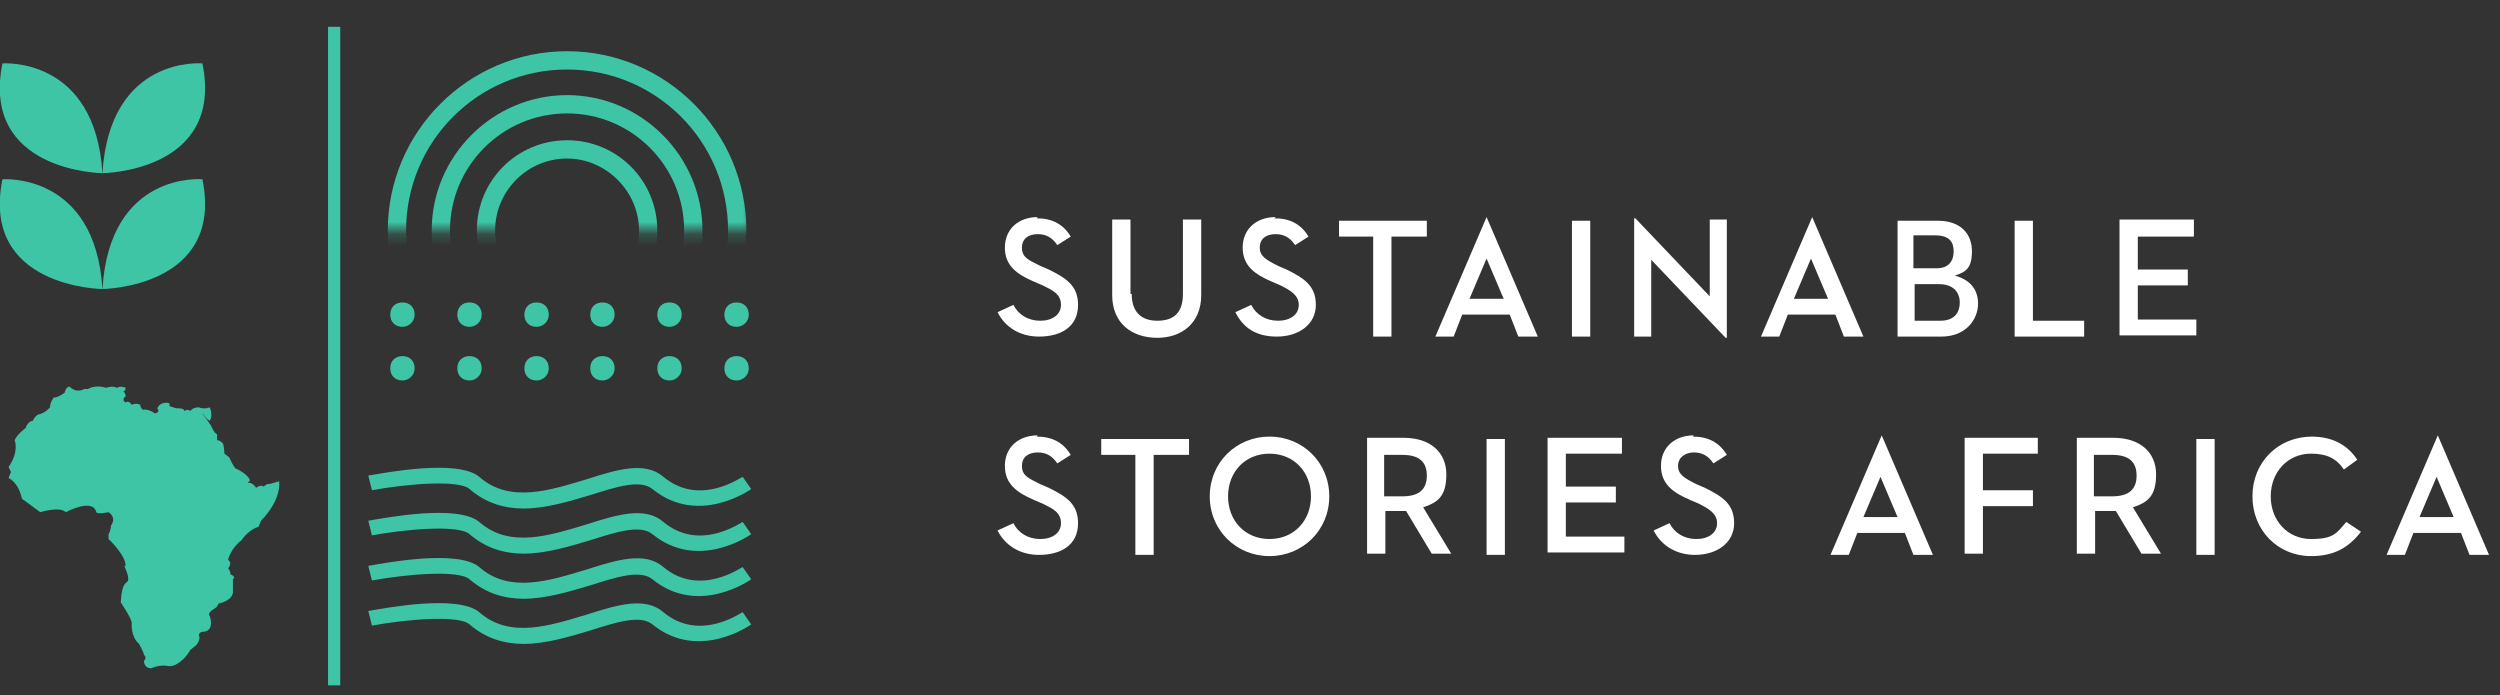 <?xml version="1.0" encoding="UTF-8"?>
<svg id="Layer_1" data-name="Layer 1" xmlns="http://www.w3.org/2000/svg" xmlns:xlink="http://www.w3.org/1999/xlink" version="1.1" viewBox="0 0 205 57">
  <rect x="0" y="0" width="205" height="57" fill="#333333" stroke="none"/>
  <defs>
    <style>
      .cls-1 {
        mask: url(#mask);
      }

      .cls-2 {
        fill: #3dc5a6;
      }

      .cls-2, .cls-3 {
        stroke-width: 0px;
      }

      .cls-3 {
        fill: #fff;
      }
    </style>
    <mask id="mask" x="30.4" y=".7" width="31.5" height="32.9" maskUnits="userSpaceOnUse">
      <g id="mask0_210_972" data-name="mask0 210 972">
        <path class="cls-3" d="M61.9.7h-31.5v18.2h31.5V.7Z"/>
      </g>
    </mask>
  </defs>
  <path class="cls-2" d="M8.4,14.2c.6-9.7,8.2-9,8.2-9,1.8,8.9-8.2,9-8.2,9Z"/>
  <path class="cls-2" d="M8.4,14.2C7.8,4.6.2,5.2.2,5.2c-1.8,8.9,8.2,9,8.2,9Z"/>
  <path class="cls-2" d="M8.4,23.7c.6-9.7,8.2-9,8.2-9,1.8,8.9-8.2,9-8.2,9Z"/>
  <path class="cls-2" d="M8.4,23.7C7.8,14.1.2,14.7.2,14.7c-1.8,8.9,8.2,9,8.2,9h0Z"/>
  <path class="cls-2" d="M27.9,2.2h-1v54h1V2.2Z"/>
  <g class="cls-1">
    <g>
      <path class="cls-2" d="M46.5,26.3c-4.1,0-7.4-3.3-7.4-7.4s3.3-7.4,7.4-7.4,7.4,3.3,7.4,7.4-3.3,7.4-7.4,7.4ZM46.5,13c-3.3,0-5.9,2.7-5.9,5.9s2.7,5.9,5.9,5.9,5.9-2.7,5.9-5.9-2.7-5.9-5.9-5.9Z"/>
      <path class="cls-2" d="M46.5,30c-6.1,0-11.1-5-11.1-11.1s5-11.1,11.1-11.1,11.1,5,11.1,11.1-5,11.1-11.1,11.1ZM46.5,9.3c-5.3,0-9.6,4.3-9.6,9.6s4.3,9.6,9.6,9.6,9.6-4.3,9.6-9.6-4.3-9.6-9.6-9.6Z"/>
      <path class="cls-2" d="M46.5,33.6c-8.1,0-14.7-6.6-14.7-14.7s6.6-14.7,14.7-14.7,14.7,6.6,14.7,14.7-6.6,14.7-14.7,14.7ZM46.5,5.7c-7.3,0-13.2,5.9-13.2,13.2s5.9,13.2,13.2,13.2,13.2-5.9,13.2-13.2-5.9-13.2-13.2-13.2Z"/>
    </g>
  </g>
  <path class="cls-2" d="M43,41.7c-1.6,0-3.1-.4-4.5-1.6-.9-.8-5.3-.4-8,.1l-.3-1.2c1.2-.2,7.3-1.4,9.1.1,2.5,2.2,5.8,1.1,8.8.2,2.5-.8,4.8-1.5,6.3-.2,3,2.5,6.4,0,6.5,0l.7,1s-4.3,3.1-8.1,0c-1-.8-2.9-.2-5.1.5-1.7.5-3.6,1.1-5.5,1.1h0Z"/>
  <path class="cls-2" d="M43,45.4c-1.6,0-3.1-.4-4.5-1.6-.9-.8-5.3-.4-8,.1l-.3-1.2c1.2-.2,7.3-1.4,9.1.1,2.5,2.2,5.8,1.1,8.8.2,2.5-.8,4.8-1.5,6.3-.2,3,2.5,6.4,0,6.5,0l.7,1s-4.3,3.1-8.1,0c-1-.8-2.9-.2-5.1.5-1.7.5-3.6,1.1-5.5,1.1h0Z"/>
  <path class="cls-2" d="M43,49.1c-1.6,0-3.1-.4-4.5-1.6-.9-.8-5.3-.4-8,.1l-.3-1.2c1.2-.2,7.3-1.4,9.1.1,2.5,2.2,5.8,1.1,8.8.2,2.5-.8,4.8-1.5,6.3-.2,3,2.5,6.4,0,6.5,0l.7,1s-4.3,3.1-8.1,0c-1-.8-2.9-.2-5.1.5-1.7.5-3.6,1.1-5.5,1.1h0Z"/>
  <path class="cls-2" d="M43,52.8c-1.6,0-3.1-.4-4.5-1.6-.9-.8-5.3-.4-8,.1l-.3-1.2c1.2-.2,7.3-1.4,9.1.1,2.5,2.2,5.8,1.1,8.8.2,2.5-.8,4.8-1.5,6.3-.2,3,2.5,6.4,0,6.5,0l.7,1s-4.3,3.1-8.1,0c-1-.8-2.9-.2-5.1.5-1.7.5-3.6,1.1-5.5,1.1h0Z"/>
  <path class="cls-2" d="M21.4,42.7s1.6-1.5,1.5-3.2h0c0-.1-.6.2-1,.2l-.3.2s-.2-.2-.6.1c0,0-.3-.5-.7-.4l.2-.2s-.1-.5-1.2-1c0,0-.2-.2-.5-.9l-.4-.3s0-.4-.1-.8c0,0-.2-.3-.5-.3,0,0,0-.2,0-.5,0,0-.2,0-.5-.7,0,0-.4-.6-.5-.7l-.2-.3h0c0-.1.3.5.6.6,0,0,.3-.4,0-1.1,0,0-.4.2-.9,0,0,0-.5,0-.7.3,0,0-.2-.2-.5,0,0,0,.1-.3-.9-.2h.3c0,0-.6-.2-.6-.2,0,0,0,0,0-.2,0-.1-.8-.2-1,.4,0,0,.3.3-.2.4,0,0-.5-.4-1-.3,0,0-.2-.2-.2-.4,0,0-.3-.2-.7,0,0,0-.2-.4-.5-.2,0,0-.4-.2,0-.5,0,0,0-.3-.2-.4,0,0,.2,0,.2-.3,0,0-.4-.2-.7,0,0,0-.3-.2-.9,0,0,0-.8-.3-1.5.1h-.3s-.6.4-1.2-.2c0,0-.3,0-.4.5,0,0-.5.4-.9.4,0,0-.3.4-.3.8,0,0-.4.5-1,.6,0,0-.3.2-.4.5,0,0-.4,0-.6.6,0,0-.7.5-.9,1,0,0,.4.9-.5,2.2l.2.4-.2.5s.8.3,1.1,1.7c0,0,.7.5,1.5,1.1,0,0,1.6-.5,2.1,0,0,0,2.2-1.2,2.5,0,0,0,0,.2,1,0,0,0,.7.4.2,1.1,0,0,0,.4-.2.7,0,0,0,.3,0,.4,0,0,1.4,1.3,1.4,2.2h-.1c0,.1.4.8.3,1.2-.1.3-.5,0-.6,1.8,0,0,.9,1.3.9,1.7,0,0-.1,1.1.6,1.7,0,0,.4.7.4.9,0,0,.3.2,0,.5,0,0,0,.6.6.6,0,0,.6-.3,1.3-.2.7.2,1.6-.7,1.9-1.3l.5-.4s.4-.5.2-.8c0,0,0-.3.4-.3,0,0,.9,0,.5-1.3,0,0-.3-.2.4-.6,0,0,.3-.2.3-.4,0,0,1.1-.2,1.2-.9,0,0,0-.9,0-1.1,0,0,.3-.2-.2-.4,0,0,0-.3-.2-.5,0,0,.4-.4,0-.7,0,0,.2-.9,1.1-1.6,0,0,.6-.9,1.4-1.1h0Z"/>
  <path class="cls-2" d="M33,26.8c.5,0,1-.4,1-1s-.4-1-1-1-1,.4-1,1,.4,1,1,1Z"/>
  <path class="cls-2" d="M38.5,26.8c.5,0,1-.4,1-1s-.4-1-1-1-1,.4-1,1,.4,1,1,1Z"/>
  <path class="cls-2" d="M44,26.8c.5,0,1-.4,1-1s-.4-1-1-1-1,.4-1,1,.4,1,1,1Z"/>
  <path class="cls-2" d="M49.4,26.8c.5,0,1-.4,1-1s-.4-1-1-1-1,.4-1,1,.4,1,1,1Z"/>
  <path class="cls-2" d="M54.9,26.8c.5,0,1-.4,1-1s-.4-1-1-1-1,.4-1,1,.4,1,1,1Z"/>
  <path class="cls-2" d="M60.4,26.8c.5,0,1-.4,1-1s-.4-1-1-1-1,.4-1,1,.4,1,1,1Z"/>
  <path class="cls-2" d="M33,31.2c.5,0,1-.4,1-1s-.4-1-1-1-1,.4-1,1,.4,1,1,1Z"/>
  <path class="cls-2" d="M38.5,31.2c.5,0,1-.4,1-1s-.4-1-1-1-1,.4-1,1,.4,1,1,1Z"/>
  <path class="cls-2" d="M44,31.2c.5,0,1-.4,1-1s-.4-1-1-1-1,.4-1,1,.4,1,1,1Z"/>
  <path class="cls-2" d="M49.4,31.2c.5,0,1-.4,1-1s-.4-1-1-1-1,.4-1,1,.4,1,1,1Z"/>
  <path class="cls-2" d="M54.9,31.2c.5,0,1-.4,1-1s-.4-1-1-1-1,.4-1,1,.4,1,1,1Z"/>
  <path class="cls-2" d="M60.4,31.2c.5,0,1-.4,1-1s-.4-1-1-1-1,.4-1,1,.4,1,1,1Z"/>
  <path class="cls-3" d="M85,35.8c1.3,0,2.2.5,2.8,1.5l-1.1.7c-.4-.6-.9-.9-1.6-.9-.8,0-1.3.4-1.3,1.1,0,.8.5,1,1.5,1.5l.7.3c1.4.7,2.4,1.3,2.4,2.9,0,1.8-1.4,2.6-3.2,2.6-1.6,0-2.8-.8-3.4-2l1.3-.6h0c.4.8,1.2,1.3,2.2,1.3,1,0,1.7-.5,1.7-1.3,0-.9-.7-1.2-1.5-1.6l-.7-.3c-1.4-.6-2.4-1.3-2.4-2.8,0-1.5,1.1-2.5,2.7-2.5ZM104.1,35.8c2.7,0,4.9,2.1,4.9,4.9,0,2.8-2.2,4.9-4.9,4.9-2.7,0-4.9-2.1-4.9-4.9,0-2.8,2.2-4.9,4.9-4.9ZM138.8,35.8c1.3,0,2.2.5,2.8,1.5l-1.1.7c-.4-.6-.9-.9-1.6-.9s-1.3.4-1.3,1.1.5,1,1.5,1.5l.7.3c1.4.7,2.4,1.3,2.4,2.9s-1.4,2.6-3.2,2.6c-1.6,0-2.8-.8-3.4-2l1.3-.6h0c.4.8,1.2,1.3,2.2,1.3,1,0,1.7-.5,1.7-1.3s-.7-1.2-1.5-1.6l-.7-.3c-1.4-.6-2.4-1.3-2.4-2.8s1.1-2.5,2.7-2.5ZM189.5,35.8c1.8,0,3,.7,3.8,1.9l-1.1.8c-.6-.9-1.4-1.3-2.7-1.3-1.9,0-3.3,1.5-3.3,3.5,0,2,1.4,3.5,3.3,3.5s2.1-.5,2.9-1.4l1.2.8c-1,1.3-2.2,2-4.1,2-2.7,0-4.8-2.1-4.8-4.9h0c0-2.8,2.1-4.9,4.9-4.9ZM97.4,37.3h-2.8v8.2h-1.5v-8.2h-2.8v-1.3h7.2v1.3ZM115.1,35.9c2.2,0,3.5,1.2,3.5,3s-.7,2.3-1.9,2.7l2.3,3.8h-1.6l-2.1-3.5h-1.7v3.5h-1.5v-9.5h3.1ZM158.5,45.5h-1.6l-.7-1.8h-3.9l-.7,1.8h-1.5l4.2-9.8h0l4.2,9.8ZM173.3,35.9c2.2,0,3.5,1.2,3.5,3s-.7,2.3-1.9,2.7l2.3,3.8h-1.6l-2.1-3.5h-1.7v3.5h-1.5v-9.5h3.1ZM204.1,45.5h-1.6l-.7-1.8h-3.9l-.7,1.8h-1.5l4.2-9.8h0l4.2,9.8ZM123.4,45.5h-1.5v-9.5h1.5v9.5ZM181.6,45.5h-1.5v-9.5h1.5v9.5ZM126.9,35.9h6.1v1.3h-4.6v2.7h4.1v1.3h-4.1v2.8h4.8v1.3h-6.3v-9.5h0ZM161.2,35.9h5.9v1.3h-4.5v3h4.1v1.3h-4.1v3.9h-1.5v-9.5h0ZM104.1,37.2c-2,0-3.4,1.5-3.4,3.5s1.4,3.5,3.4,3.5c2,0,3.4-1.5,3.4-3.5s-1.4-3.5-3.4-3.5ZM152.8,42.4h2.8l-1.4-3.3-1.4,3.3ZM198.4,42.4h2.8l-1.4-3.3-1.4,3.3ZM113.5,40.7h1.5c1.4,0,2-.6,2-1.7s-.6-1.7-2-1.7h-1.5v3.4ZM171.7,40.7h1.5c1.4,0,2-.6,2-1.7s-.6-1.7-2-1.7h-1.5v3.4ZM85,17.9c1.3,0,2.2.5,2.8,1.5l-1.1.7c-.4-.6-.9-.9-1.6-.9-.8,0-1.3.4-1.3,1.1,0,.8.5,1,1.5,1.5l.7.3c1.4.7,2.4,1.3,2.4,2.9,0,1.8-1.4,2.6-3.2,2.6-1.6,0-2.8-.8-3.4-2l1.3-.6h0c.4.8,1.2,1.3,2.2,1.3,1,0,1.7-.5,1.7-1.3,0-.9-.7-1.2-1.5-1.6l-.7-.3c-1.4-.6-2.4-1.3-2.4-2.8,0-1.5,1.1-2.5,2.7-2.5ZM104.5,17.9c1.3,0,2.2.5,2.8,1.5l-1.1.7c-.4-.6-.9-.9-1.6-.9-.8,0-1.3.4-1.3,1.1s.5,1,1.5,1.5l.7.3c1.4.7,2.4,1.3,2.4,2.9s-1.4,2.6-3.2,2.6-2.8-.8-3.4-2l1.3-.6h0c.4.8,1.2,1.3,2.2,1.3,1,0,1.7-.5,1.7-1.3s-.7-1.2-1.5-1.6l-.7-.3c-1.4-.6-2.4-1.3-2.4-2.8,0-1.5,1.1-2.5,2.7-2.5ZM140.2,24.3v-6.3h1.4v9.7h-.1l-6.1-6.4v6.3h-1.4v-9.7h.1l6.1,6.4ZM92.8,24.1c0,1.5.8,2.2,2.1,2.2,1.4,0,2.1-.7,2.1-2.2v-6.1h1.5v6.2c0,2.3-1.6,3.5-3.6,3.5-2.1,0-3.7-1.2-3.7-3.5v-6.2h1.5v6.1ZM126.1,27.6h-1.6l-.7-1.8h-3.9l-.7,1.8h-1.5l4.2-9.8h0l4.2,9.8ZM152.8,27.6h-1.6l-.7-1.8h-3.9l-.7,1.8h-1.5l4.2-9.8h0l4.2,9.8ZM116.9,19.4h-2.8v8.2h-1.5v-8.2h-2.8v-1.3h7.2v1.3ZM130.4,27.6h-1.5v-9.5h1.5v9.5ZM158.9,18.1c1.9,0,2.8,1.1,2.8,2.5s-.5,1.7-1.4,2c1.1.3,1.9,1,1.9,2.3s-1,2.7-3,2.7h-3.6v-9.5h3.4ZM166.7,26.3h4.2v1.3h-5.7v-9.5h1.5v8.2ZM179.9,19.4h-4.6v2.7h4.1v1.3h-4.1v2.8h4.8v1.3h-6.3v-9.5h6.1v1.3ZM157,26.3h2.1c1.1,0,1.6-.6,1.6-1.5s-.6-1.5-1.7-1.5h-2v3.1ZM120.5,24.5h2.8l-1.4-3.3-1.4,3.3ZM147.1,24.5h2.8l-1.4-3.3-1.4,3.3ZM157,22h1.8c1,0,1.4-.6,1.4-1.4s-.4-1.3-1.5-1.3h-1.8v2.7Z"/>
</svg>